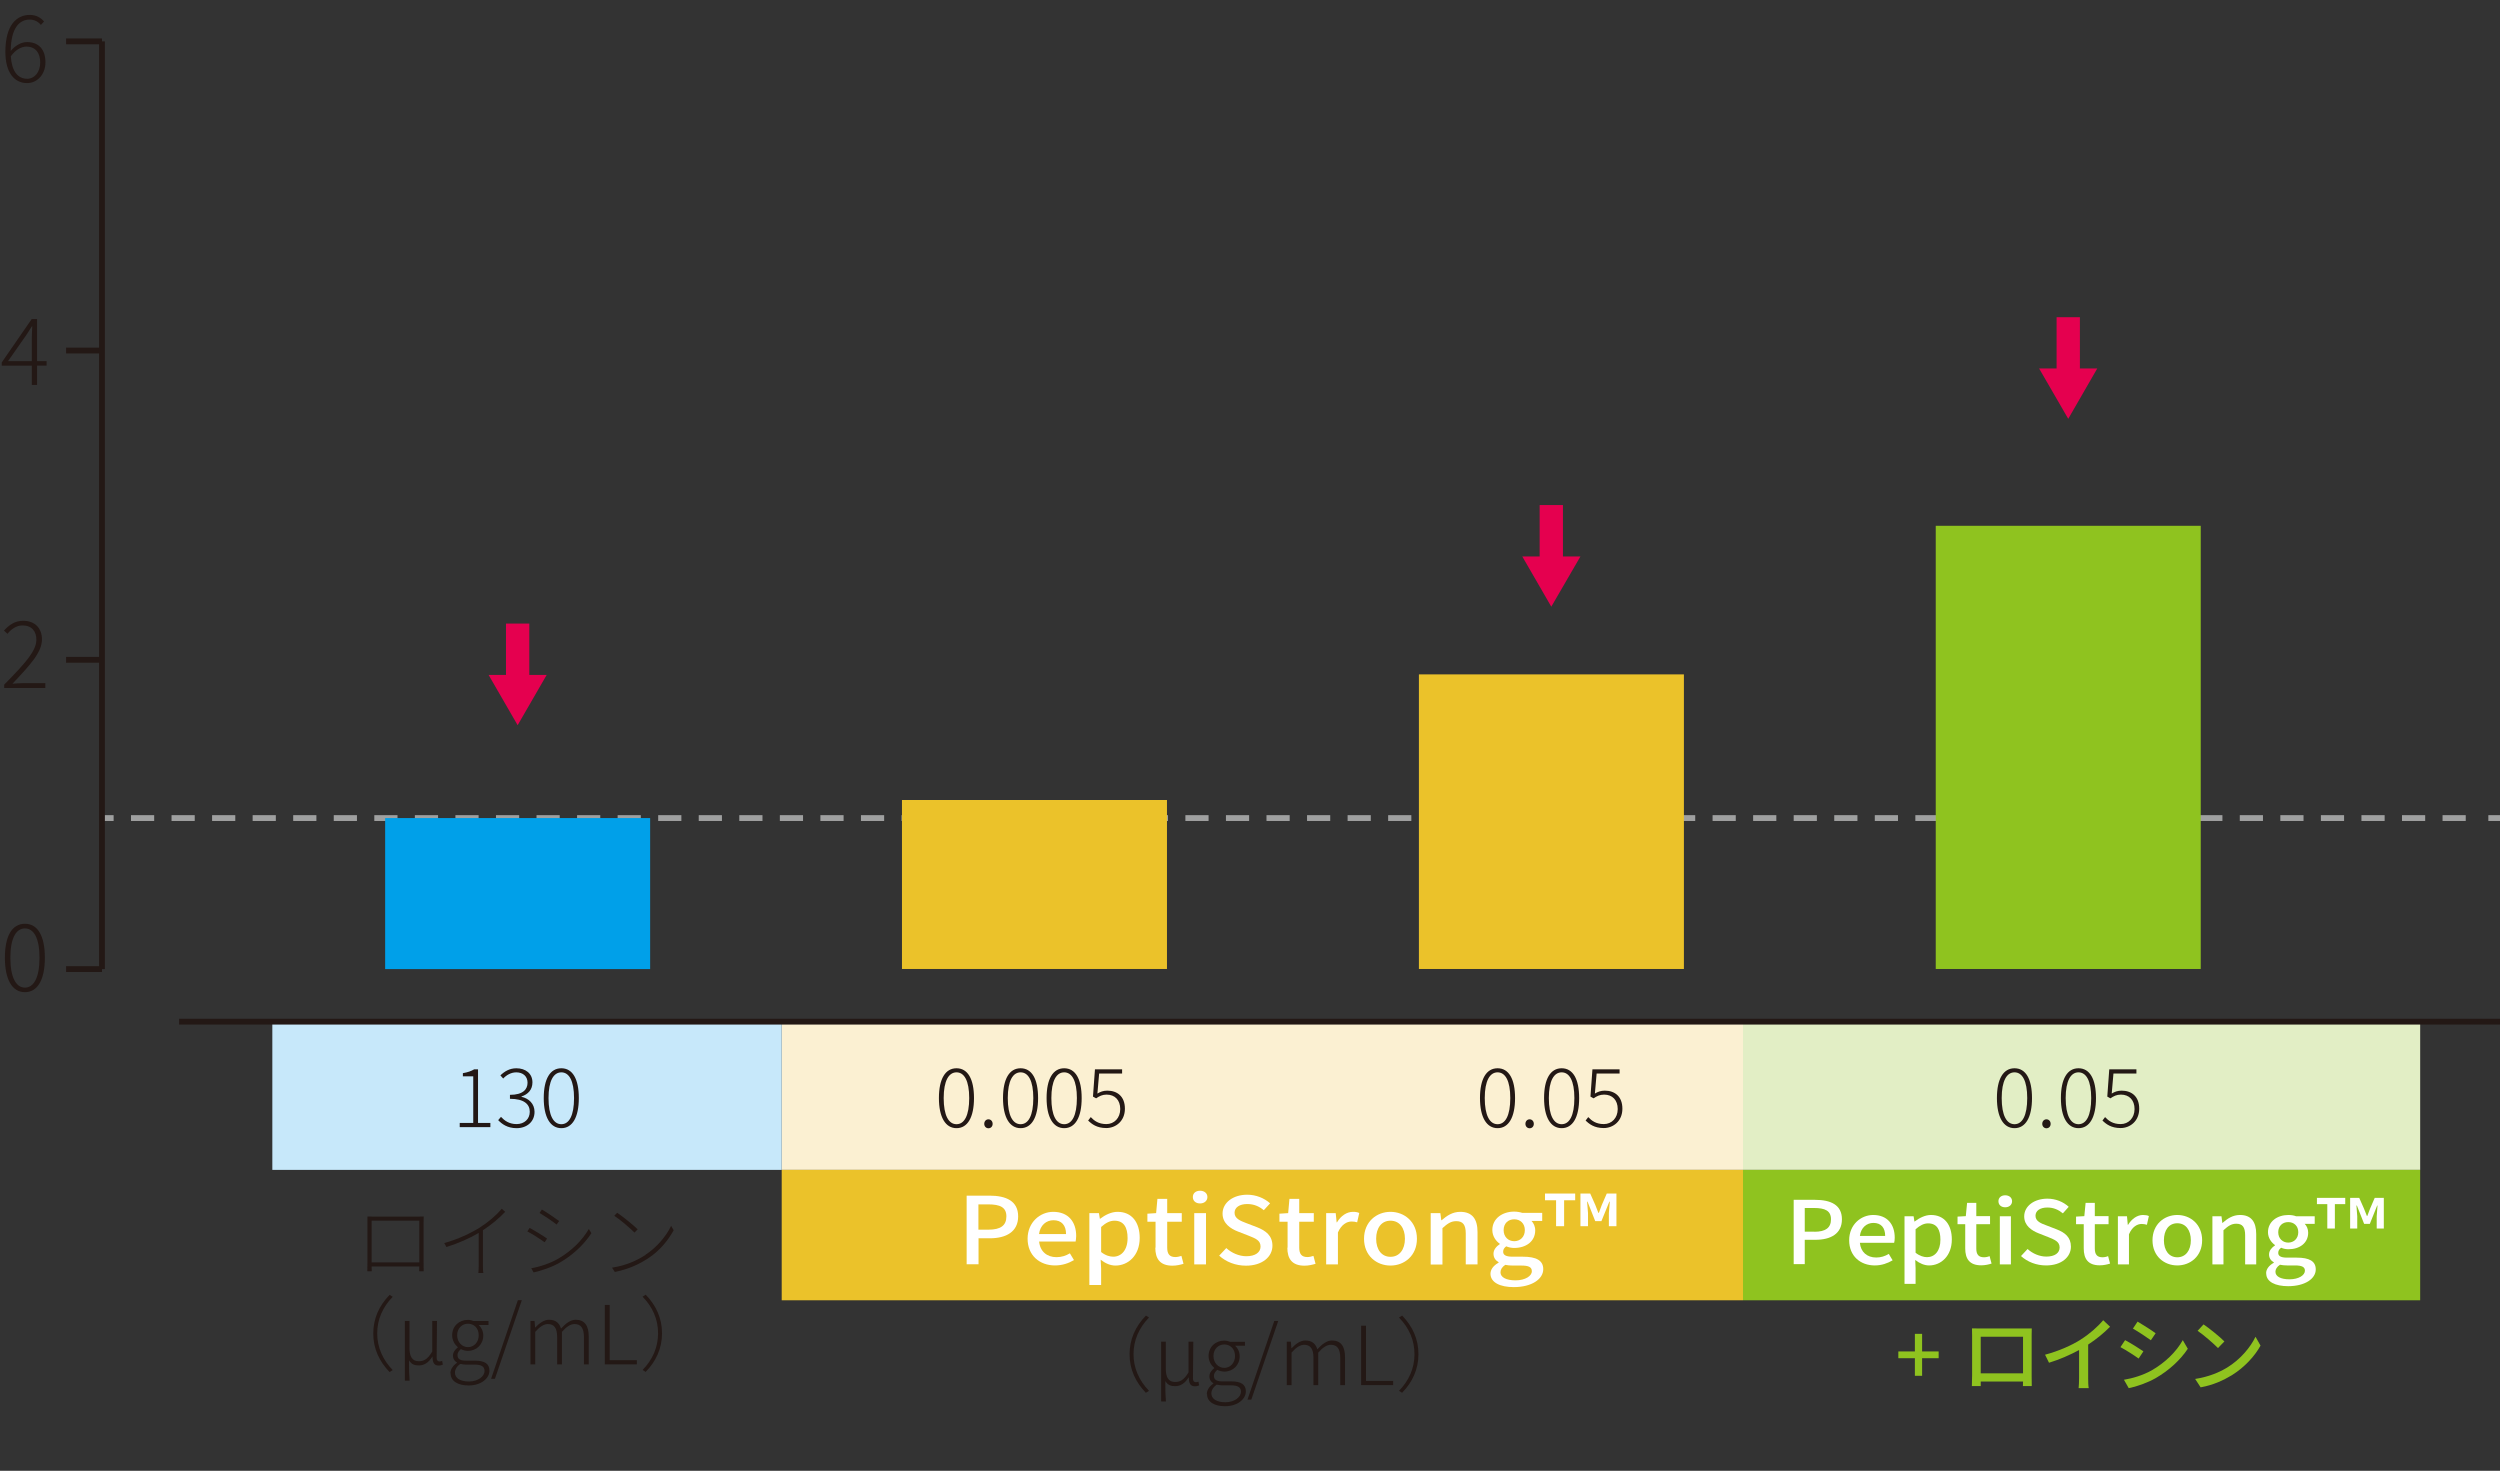 <?xml version="1.0" encoding="UTF-8"?>
<svg id="_レイヤー_2" data-name="レイヤー 2" xmlns="http://www.w3.org/2000/svg" viewBox="0 0 214.53 126.21">
  <rect x="0" y="0" width="214.53" height="126.21" fill="#333333" stroke="none"/>
  <defs>
    <style>
      .cls-1 {
        stroke-dasharray: 1.99 1.49;
      }

      .cls-1, .cls-2, .cls-3 {
        stroke-width: .5px;
      }

      .cls-1, .cls-2, .cls-3, .cls-4 {
        fill: none;
        stroke-miterlimit: 10;
      }

      .cls-1, .cls-3 {
        stroke: #9fa0a0;
      }

      .cls-5 {
        fill: #fff;
      }

      .cls-6 {
        fill: #c7e8fa;
      }

      .cls-2 {
        stroke: #231815;
      }

      .cls-7 {
        fill: #fbf0d2;
      }

      .cls-8 {
        fill: #e5004f;
      }

      .cls-9 {
        fill: #ebc22a;
      }

      .cls-10 {
        fill: #8fc31f;
      }

      .cls-11 {
        fill: #231815;
      }

      .cls-12 {
        fill: #00a0e9;
      }

      .cls-13 {
        fill: #e2eec5;
      }

      .cls-4 {
        stroke: #e5004f;
        stroke-width: 2px;
      }
    </style>
  </defs>
  <g id="_レイヤー_1-2" data-name="レイヤー 1">
    <g>
      <rect class="cls-13" x="149.57" y="87.67" width="58.11" height="12.72"/>
      <rect class="cls-7" x="67.08" y="87.67" width="82.49" height="12.72"/>
      <rect class="cls-6" x="23.37" y="87.67" width="43.71" height="12.72" transform="translate(90.45 188.06) rotate(180)"/>
      <g>
        <line class="cls-3" x1="8.75" y1="70.2" x2="9.75" y2="70.2"/>
        <line class="cls-1" x1="11.24" y1="70.2" x2="212.78" y2="70.2"/>
        <line class="cls-3" x1="213.53" y1="70.2" x2="214.53" y2="70.2"/>
      </g>
      <g>
        <line class="cls-2" x1="8.75" y1="3.55" x2="8.75" y2="83.16"/>
        <g>
          <line class="cls-2" x1="5.67" y1="3.55" x2="8.75" y2="3.55"/>
          <line class="cls-2" x1="5.67" y1="30.08" x2="8.75" y2="30.08"/>
          <line class="cls-2" x1="5.67" y1="56.62" x2="8.75" y2="56.62"/>
          <line class="cls-2" x1="5.67" y1="83.16" x2="8.75" y2="83.16"/>
        </g>
      </g>
      <g>
        <path class="cls-11" d="M.46,4.47C.46,2.11,1.45,1.28,2.56,1.28c.54,0,.93.23,1.22.56l-.27.3c-.24-.3-.59-.46-.96-.46-.86,0-1.61.68-1.63,2.69.38-.46.9-.76,1.4-.76.98,0,1.58.61,1.58,1.74,0,1.05-.72,1.78-1.57,1.78-1.13,0-1.87-.94-1.87-2.68ZM.93,4.83c.07,1.18.53,1.93,1.41,1.93.63,0,1.11-.59,1.11-1.39s-.37-1.37-1.19-1.37c-.38,0-.89.22-1.33.83Z"/>
        <path class="cls-11" d="M2.73,31.38H.15v-.28l2.57-3.72h.46v3.61h.82v.38h-.82v1.66h-.45v-1.66ZM2.73,30.99v-1.98c0-.26.02-.73.04-1h-.04c-.14.24-.3.46-.46.72l-1.58,2.26h2.05Z"/>
        <path class="cls-11" d="M.36,58.75c1.82-1.85,2.76-2.89,2.76-3.86,0-.69-.37-1.22-1.19-1.22-.5,0-.96.3-1.29.72l-.3-.28c.44-.48.94-.84,1.64-.84,1.02,0,1.62.64,1.62,1.6,0,1.11-1.01,2.19-2.53,3.8.31-.02.65-.05.96-.05h1.86v.42H.36v-.29Z"/>
        <path class="cls-11" d="M.42,82.19c0-1.89.62-2.92,1.72-2.92s1.71,1.04,1.71,2.92-.62,2.95-1.71,2.95-1.72-1.07-1.72-2.95ZM3.39,82.19c0-1.71-.5-2.52-1.25-2.52s-1.25.81-1.25,2.52.5,2.56,1.25,2.56,1.25-.85,1.25-2.56Z"/>
      </g>
      <g>
        <rect class="cls-12" x="33.05" y="70.2" width="22.74" height="12.96"/>
        <rect class="cls-9" x="77.4" y="68.65" width="22.74" height="14.5"/>
        <rect class="cls-9" x="121.76" y="57.87" width="22.74" height="25.28"/>
        <rect class="cls-10" x="166.11" y="45.12" width="22.74" height="38.03"/>
      </g>
      <line class="cls-2" x1="15.37" y1="87.67" x2="214.53" y2="87.67"/>
      <g>
        <path class="cls-11" d="M98.33,112.89l.27.17c-.86.88-1.33,1.95-1.33,3.14s.47,2.26,1.33,3.15l-.27.17c-.89-.92-1.4-2.02-1.4-3.31s.51-2.4,1.4-3.31Z"/>
        <path class="cls-11" d="M99.63,115.13h.41v2.34c0,.71.23,1.12.79,1.12.38,0,.74-.11,1.16-.83v-2.63h.41c0,1.07-.03,2.16-.03,3.19,0,.2.11.29.25.29.07,0,.13-.01.22-.05l.06.32c-.09.04-.2.08-.36.08-.38,0-.52-.23-.53-.77h-.01c-.31.52-.71.76-1.15.76-.36,0-.64-.08-.85-.44,0,.82,0,1.13.05,1.75h-.41v-5.13Z"/>
        <path class="cls-11" d="M103.56,119.62c0-.33.22-.66.56-.89v-.03c-.19-.11-.34-.31-.34-.6,0-.32.25-.57.41-.69v-.03c-.24-.2-.48-.57-.48-1.02,0-.78.6-1.32,1.34-1.32.2,0,.38.05.5.1h1.28v.34h-.84c.22.2.39.52.39.9,0,.77-.58,1.32-1.32,1.32-.2,0-.43-.06-.6-.15-.15.13-.29.28-.29.52,0,.27.16.47.7.47h.79c.85,0,1.25.27,1.25.86,0,.65-.7,1.27-1.79,1.27-.93,0-1.54-.39-1.54-1.02ZM106.49,119.43c0-.4-.29-.55-.85-.55h-.76c-.08,0-.28-.02-.47-.06-.32.22-.46.5-.46.75,0,.46.44.76,1.2.76.81,0,1.34-.46,1.34-.9ZM105.98,116.36c0-.62-.42-.99-.92-.99s-.93.38-.93.99.43,1.02.93,1.02.92-.41.92-1.02Z"/>
        <path class="cls-11" d="M109.35,113.35h.34l-2.31,6.75h-.33l2.3-6.75Z"/>
        <path class="cls-11" d="M110.43,115.13h.34l.05.57h.01c.34-.37.76-.67,1.18-.67.59,0,.9.3,1.03.76.42-.46.83-.76,1.26-.76.75,0,1.12.48,1.12,1.44v2.39h-.41v-2.33c0-.78-.26-1.13-.81-1.13-.34,0-.68.22-1.08.67v2.79h-.41v-2.33c0-.78-.25-1.13-.8-1.13-.33,0-.69.22-1.08.67v2.79h-.41v-3.73Z"/>
        <path class="cls-11" d="M116.8,113.76h.42v4.74h2.33v.36h-2.75v-5.11Z"/>
        <path class="cls-11" d="M120.32,119.52l-.27-.17c.86-.88,1.33-1.95,1.33-3.15s-.47-2.26-1.33-3.14l.27-.17c.89.92,1.4,2.02,1.4,3.31s-.51,2.4-1.4,3.31Z"/>
      </g>
      <g>
        <line class="cls-4" x1="44.42" y1="53.51" x2="44.42" y2="58.64"/>
        <polygon class="cls-8" points="41.93 57.92 44.42 62.23 46.91 57.92 41.93 57.92"/>
      </g>
      <g>
        <line class="cls-4" x1="133.12" y1="43.34" x2="133.12" y2="48.48"/>
        <polygon class="cls-8" points="130.63 47.75 133.12 52.06 135.62 47.75 130.63 47.75"/>
      </g>
      <g>
        <line class="cls-4" x1="177.48" y1="27.22" x2="177.48" y2="32.35"/>
        <polygon class="cls-8" points="174.98 31.62 177.48 35.94 179.97 31.62 174.98 31.62"/>
      </g>
      <g>
        <path class="cls-11" d="M32.09,104.4h3.7c.14,0,.38,0,.57-.01-.01.15-.01.32-.01.46v3.47c0,.2,0,.67.01.77h-.39c0-.07,0-.24.01-.41h-4.09c0,.16,0,.34.01.41h-.38c0-.12.01-.57.01-.77v-3.47c0-.13,0-.31,0-.46.27.01.41.01.56.01ZM31.89,108.33h4.09v-3.58h-4.09v3.58Z"/>
        <path class="cls-11" d="M41.17,105.34c.74-.48,1.39-1.02,1.89-1.62l.29.27c-.54.57-1.16,1.09-1.91,1.58v3.03c0,.23.01.53.04.64h-.43c.01-.11.03-.41.03-.64v-2.8c-.74.44-1.74.89-2.77,1.21l-.19-.34c1.19-.33,2.28-.85,3.05-1.33Z"/>
        <path class="cls-11" d="M46.95,106.28l-.21.32c-.32-.23-1.09-.73-1.49-.93l.2-.3c.38.2,1.23.72,1.5.92ZM47.92,108c1.14-.67,2.04-1.56,2.61-2.54l.22.36c-.59.92-1.54,1.84-2.65,2.49-.7.42-1.64.73-2.31.88l-.2-.36c.76-.13,1.65-.43,2.33-.83ZM47.98,104.78l-.22.3c-.3-.25-1.08-.77-1.46-.99l.2-.3c.38.22,1.21.78,1.48.99Z"/>
        <path class="cls-11" d="M55.38,107.68c1.01-.65,1.83-1.67,2.21-2.49l.22.38c-.45.82-1.19,1.77-2.21,2.42-.69.45-1.57.9-2.84,1.16l-.24-.37c1.3-.2,2.21-.67,2.87-1.09ZM54.72,105.49l-.27.28c-.35-.35-1.21-1.1-1.74-1.44l.25-.26c.5.33,1.39,1.06,1.76,1.42Z"/>
        <path class="cls-11" d="M33.43,111.11l.27.17c-.86.88-1.33,1.95-1.33,3.14s.47,2.26,1.33,3.15l-.27.17c-.89-.92-1.4-2.02-1.4-3.31s.51-2.4,1.4-3.31Z"/>
        <path class="cls-11" d="M34.73,113.35h.41v2.34c0,.71.23,1.12.79,1.12.38,0,.74-.11,1.16-.83v-2.63h.41c0,1.07-.03,2.16-.03,3.19,0,.2.11.29.25.29.07,0,.13-.01.22-.05l.06.32c-.09.04-.2.08-.36.08-.38,0-.52-.23-.53-.77h-.01c-.31.52-.71.76-1.15.76-.36,0-.64-.08-.85-.44,0,.82,0,1.13.05,1.75h-.41v-5.13Z"/>
        <path class="cls-11" d="M38.65,117.84c0-.33.22-.66.56-.89v-.03c-.19-.11-.34-.31-.34-.6,0-.32.25-.57.41-.69v-.03c-.24-.2-.48-.57-.48-1.02,0-.78.6-1.32,1.34-1.32.2,0,.38.05.5.1h1.28v.34h-.84c.22.2.39.52.39.9,0,.77-.58,1.32-1.32,1.32-.2,0-.43-.06-.6-.15-.15.13-.29.28-.29.52,0,.27.16.47.7.47h.79c.85,0,1.25.27,1.25.86,0,.65-.7,1.27-1.79,1.27-.93,0-1.54-.39-1.54-1.02ZM41.58,117.65c0-.4-.29-.55-.85-.55h-.76c-.08,0-.28-.02-.47-.06-.32.22-.46.5-.46.75,0,.46.44.76,1.2.76.81,0,1.34-.46,1.34-.9ZM41.08,114.58c0-.62-.42-.99-.92-.99s-.93.38-.93.99.43,1.02.93,1.02.92-.41.92-1.02Z"/>
        <path class="cls-11" d="M44.44,111.57h.34l-2.31,6.75h-.33l2.3-6.75Z"/>
        <path class="cls-11" d="M45.53,113.35h.34l.05.57h.01c.34-.37.76-.67,1.18-.67.59,0,.9.3,1.03.76.42-.46.83-.76,1.26-.76.75,0,1.12.48,1.12,1.44v2.39h-.41v-2.33c0-.78-.26-1.13-.81-1.13-.34,0-.68.22-1.08.67v2.79h-.41v-2.33c0-.78-.25-1.13-.8-1.13-.33,0-.69.22-1.08.67v2.79h-.41v-3.73Z"/>
        <path class="cls-11" d="M51.9,111.98h.42v4.74h2.33v.36h-2.75v-5.11Z"/>
        <path class="cls-11" d="M55.41,117.73l-.27-.17c.86-.88,1.33-1.95,1.33-3.15s-.47-2.26-1.33-3.14l.27-.17c.89.92,1.4,2.02,1.4,3.31s-.51,2.4-1.4,3.31Z"/>
      </g>
      <g>
        <path class="cls-11" d="M80.57,94.23c0-1.65.55-2.56,1.51-2.56s1.5.91,1.5,2.56-.55,2.58-1.5,2.58-1.51-.94-1.51-2.58ZM83.17,94.23c0-1.5-.43-2.21-1.09-2.21s-1.1.71-1.1,2.21.43,2.24,1.1,2.24,1.09-.74,1.09-2.24Z"/>
        <path class="cls-11" d="M84.46,96.44c0-.24.17-.39.36-.39s.36.15.36.39-.17.38-.36.38-.36-.15-.36-.38Z"/>
        <path class="cls-11" d="M86.07,94.23c0-1.65.55-2.56,1.51-2.56s1.5.91,1.5,2.56-.55,2.58-1.5,2.58-1.51-.94-1.51-2.58ZM88.67,94.23c0-1.5-.43-2.21-1.09-2.21s-1.1.71-1.1,2.21.43,2.24,1.1,2.24,1.09-.74,1.09-2.24Z"/>
        <path class="cls-11" d="M89.81,94.23c0-1.65.55-2.56,1.51-2.56s1.5.91,1.5,2.56-.55,2.58-1.5,2.58-1.51-.94-1.51-2.58ZM92.41,94.23c0-1.5-.43-2.21-1.09-2.21s-1.1.71-1.1,2.21.43,2.24,1.1,2.24,1.09-.74,1.09-2.24Z"/>
        <path class="cls-11" d="M93.38,96.15l.22-.29c.29.31.67.6,1.34.6s1.19-.52,1.19-1.29-.46-1.24-1.17-1.24c-.37,0-.62.13-.9.32l-.27-.15.17-2.34h2.33v.36h-1.97l-.15,1.72c.25-.15.5-.25.85-.25.84,0,1.51.48,1.51,1.55s-.79,1.66-1.6,1.66-1.25-.34-1.58-.67Z"/>
      </g>
      <g>
        <path class="cls-11" d="M39.45,96.36h1.16v-4h-.89v-.27c.41-.07.73-.18.97-.33h.33v4.6h1.06v.36h-2.63v-.36Z"/>
        <path class="cls-11" d="M42.76,96.11l.23-.27c.29.31.69.62,1.34.62s1.13-.42,1.13-1.06-.48-1.11-1.7-1.11v-.34c1.12,0,1.51-.47,1.51-1.04,0-.54-.38-.89-.97-.89-.44,0-.84.23-1.12.53l-.24-.27c.35-.34.79-.61,1.37-.61.78,0,1.38.44,1.38,1.21,0,.64-.39,1.03-.94,1.21v.03c.62.13,1.12.59,1.12,1.29,0,.86-.67,1.4-1.54,1.4-.79,0-1.27-.36-1.59-.7Z"/>
        <path class="cls-11" d="M46.66,94.23c0-1.65.55-2.56,1.51-2.56s1.5.91,1.5,2.56-.55,2.58-1.5,2.58-1.51-.94-1.51-2.58ZM49.26,94.23c0-1.5-.43-2.21-1.09-2.21s-1.1.71-1.1,2.21.43,2.24,1.1,2.24,1.09-.74,1.09-2.24Z"/>
      </g>
      <g>
        <path class="cls-11" d="M127,94.23c0-1.65.55-2.56,1.51-2.56s1.5.91,1.5,2.56-.55,2.58-1.5,2.58-1.51-.94-1.51-2.58ZM129.6,94.23c0-1.5-.43-2.21-1.09-2.21s-1.1.71-1.1,2.21.43,2.24,1.1,2.24,1.09-.74,1.09-2.24Z"/>
        <path class="cls-11" d="M130.9,96.44c0-.24.17-.39.36-.39s.36.15.36.39-.17.38-.36.38-.36-.15-.36-.38Z"/>
        <path class="cls-11" d="M132.5,94.23c0-1.65.55-2.56,1.51-2.56s1.5.91,1.5,2.56-.55,2.58-1.5,2.58-1.51-.94-1.51-2.58ZM135.1,94.23c0-1.5-.43-2.21-1.09-2.21s-1.1.71-1.1,2.21.43,2.24,1.1,2.24,1.09-.74,1.09-2.24Z"/>
        <path class="cls-11" d="M136.07,96.15l.22-.29c.29.31.67.6,1.34.6s1.19-.52,1.19-1.29-.46-1.24-1.17-1.24c-.37,0-.62.13-.9.32l-.27-.15.17-2.34h2.33v.36h-1.97l-.15,1.72c.25-.15.5-.25.85-.25.84,0,1.51.48,1.51,1.55s-.79,1.66-1.6,1.66-1.25-.34-1.58-.67Z"/>
      </g>
      <g>
        <path class="cls-11" d="M171.36,94.23c0-1.65.55-2.56,1.51-2.56s1.5.91,1.5,2.56-.55,2.58-1.5,2.58-1.51-.94-1.51-2.58ZM173.96,94.23c0-1.5-.43-2.21-1.09-2.21s-1.1.71-1.1,2.21.43,2.24,1.1,2.24,1.09-.74,1.09-2.24Z"/>
        <path class="cls-11" d="M175.25,96.44c0-.24.17-.39.36-.39s.36.15.36.39-.17.38-.36.38-.36-.15-.36-.38Z"/>
        <path class="cls-11" d="M176.85,94.23c0-1.65.55-2.56,1.51-2.56s1.5.91,1.5,2.56-.55,2.58-1.5,2.58-1.51-.94-1.51-2.58ZM179.45,94.23c0-1.5-.43-2.21-1.09-2.21s-1.1.71-1.1,2.21.43,2.24,1.1,2.24,1.09-.74,1.09-2.24Z"/>
        <path class="cls-11" d="M180.42,96.15l.22-.29c.29.31.67.6,1.34.6s1.19-.52,1.19-1.29-.46-1.24-1.17-1.24c-.37,0-.62.13-.9.32l-.27-.15.17-2.34h2.33v.36h-1.97l-.15,1.72c.25-.15.5-.25.85-.25.84,0,1.51.48,1.51,1.55s-.79,1.66-1.6,1.66-1.25-.34-1.58-.67Z"/>
      </g>
      <g>
        <rect class="cls-9" x="67.08" y="100.39" width="82.49" height="11.19"/>
        <g>
          <path class="cls-5" d="M82.94,102.6h1.96c1.44,0,2.47.46,2.47,1.78s-1.03,1.88-2.43,1.88h-.97v2.23h-1.02v-5.89ZM84.83,105.52c1.04,0,1.53-.36,1.53-1.14s-.54-1.03-1.56-1.03h-.84v2.17h.88Z"/>
          <path class="cls-5" d="M88.18,106.3c0-1.42,1.08-2.31,2.2-2.31,1.28,0,1.97.84,1.97,2.08,0,.18-.03.36-.05.47h-3.13c.08.84.66,1.34,1.49,1.34.43,0,.8-.12,1.15-.33l.35.58c-.45.27-1,.46-1.63.46-1.31,0-2.35-.85-2.35-2.3ZM91.48,105.9c0-.75-.38-1.19-1.08-1.19-.61,0-1.14.42-1.24,1.19h2.32Z"/>
          <path class="cls-5" d="M93.48,104.1h.82l.08.48h.03c.42-.32.95-.59,1.49-.59,1.22,0,1.9.89,1.9,2.24,0,1.51-.99,2.37-2.08,2.37-.43,0-.86-.18-1.27-.5l.04.75v1.42h-1.01v-6.18ZM96.76,106.24c0-.92-.33-1.49-1.13-1.49-.38,0-.74.18-1.14.54v2.15c.38.3.75.4,1.04.4.7,0,1.23-.57,1.23-1.6Z"/>
          <path class="cls-5" d="M99.16,107.06v-2.22h-.7v-.69l.75-.05.11-1.22h.84v1.22h1.25v.74h-1.25v2.23c0,.53.2.8.7.8.17,0,.38-.05.52-.1l.18.68c-.27.08-.6.16-.95.16-1.09,0-1.47-.62-1.47-1.54Z"/>
          <path class="cls-5" d="M102.36,102.72c0-.33.25-.54.62-.54s.63.22.63.54-.26.55-.63.55-.62-.22-.62-.55ZM102.48,104.1h1.01v4.4h-1.01v-4.4Z"/>
          <path class="cls-5" d="M104.63,107.74l.6-.64c.46.42,1.1.7,1.72.7.78,0,1.22-.34,1.22-.83,0-.54-.44-.7-1.04-.94l-.9-.35c-.62-.24-1.32-.69-1.32-1.54,0-.93.89-1.62,2.12-1.62.75,0,1.46.29,1.96.74l-.54.59c-.4-.33-.85-.53-1.42-.53-.66,0-1.09.29-1.09.75,0,.51.52.7,1.04.9l.89.34c.76.3,1.32.73,1.32,1.59,0,.94-.86,1.71-2.27,1.71-.89,0-1.71-.32-2.3-.86Z"/>
          <path class="cls-5" d="M110.49,107.06v-2.22h-.7v-.69l.75-.05.11-1.22h.84v1.22h1.25v.74h-1.25v2.23c0,.53.2.8.7.8.17,0,.38-.05.52-.1l.18.68c-.27.08-.6.16-.95.16-1.09,0-1.47-.62-1.47-1.54Z"/>
          <path class="cls-5" d="M113.8,104.1h.82l.08.79h.03c.34-.57.85-.9,1.37-.9.24,0,.39.03.54.1l-.18.8c-.17-.05-.29-.07-.48-.07-.4,0-.87.25-1.17.94v2.74h-1.01v-4.4Z"/>
          <path class="cls-5" d="M117.05,106.3c0-1.46,1.08-2.31,2.27-2.31s2.27.85,2.27,2.31-1.08,2.3-2.27,2.3-2.27-.84-2.27-2.3ZM120.56,106.3c0-.93-.47-1.55-1.24-1.55s-1.23.62-1.23,1.55.47,1.55,1.23,1.55,1.24-.62,1.24-1.55Z"/>
          <path class="cls-5" d="M122.78,104.1h.82l.08.61h.03c.45-.39.94-.72,1.6-.72,1.03,0,1.48.62,1.48,1.74v2.77h-1.01v-2.65c0-.76-.25-1.06-.82-1.06-.45,0-.75.21-1.18.6v3.12h-1.01v-4.4Z"/>
          <path class="cls-5" d="M127.9,109.31c0-.37.25-.71.7-.96v-.04c-.25-.14-.44-.37-.44-.73s.27-.64.54-.82v-.03c-.33-.23-.64-.65-.64-1.18,0-.99.87-1.58,1.87-1.58.27,0,.52.05.7.11h1.71v.69h-.92c.18.18.32.47.32.81,0,.96-.8,1.51-1.81,1.51-.22,0-.47-.05-.68-.14-.16.13-.26.25-.26.46,0,.26.19.43.81.43h.89c1.14,0,1.74.32,1.74,1.07,0,.85-.98,1.54-2.53,1.54-1.16,0-2-.39-2-1.16ZM131.45,109.08c0-.37-.32-.48-.9-.48h-.73c-.23,0-.45-.02-.65-.06-.29.19-.41.42-.41.64,0,.43.49.69,1.29.69.84,0,1.4-.38,1.4-.78ZM130.85,105.56c0-.58-.4-.93-.91-.93s-.91.34-.91.93.41.95.91.95.91-.36.91-.95Z"/>
          <path class="cls-5" d="M133.53,103h-.95v-.58h2.59v.58h-.95v2.22h-.69v-2.22ZM135.64,102.42h.82l.44.99.26.67h.04l.25-.67.43-.99h.83v2.8h-.65v-1.12l.08-.98h-.04l-.68,1.67h-.53l-.66-1.67h-.04l.08.98v1.12h-.65v-2.8Z"/>
        </g>
      </g>
      <g>
        <rect class="cls-10" x="149.57" y="100.39" width="58.11" height="11.19"/>
        <g>
          <path class="cls-10" d="M164.32,116.55h-1.42v-.58h1.42v-1.51h.62v1.51h1.42v.58h-1.42v1.51h-.62v-1.51Z"/>
          <path class="cls-10" d="M169.91,114h3.8c.16,0,.41,0,.64,0-.01.19-.01.41-.01.6v3.44c0,.25.01.85.01.9h-.76s0-.2.01-.39h-3.63c0,.19,0,.36,0,.39h-.76c0-.06.02-.62.02-.9v-3.44c0-.18,0-.43-.01-.61.28.01.5.01.68.01ZM169.97,117.85h3.63v-3.14h-3.63v3.14Z"/>
          <path class="cls-10" d="M178.53,114.96c.73-.45,1.47-1.1,1.95-1.67l.59.56c-.53.54-1.19,1.08-1.88,1.53v2.91c0,.29.01.67.05.83h-.87c.02-.15.04-.54.04-.83v-2.44c-.74.4-1.66.81-2.58,1.09l-.34-.69c1.23-.33,2.28-.81,3.05-1.29Z"/>
          <path class="cls-10" d="M183.93,115.96l-.41.62c-.37-.27-1.11-.74-1.56-.98l.4-.6c.44.23,1.24.73,1.57.96ZM184.63,117.6c1.17-.67,2.12-1.6,2.68-2.6l.43.74c-.63.95-1.6,1.85-2.74,2.51-.71.41-1.69.75-2.33.87l-.41-.72c.78-.13,1.63-.39,2.37-.8ZM184.98,114.41l-.41.6c-.36-.26-1.11-.76-1.54-1l.4-.6c.43.25,1.23.76,1.55,1Z"/>
          <path class="cls-10" d="M191.12,117.35c1.13-.69,2-1.74,2.43-2.64l.43.76c-.5.91-1.37,1.86-2.46,2.54-.71.43-1.6.85-2.68,1.04l-.47-.72c1.17-.18,2.08-.57,2.75-.98ZM190.88,115.11l-.55.57c-.36-.37-1.23-1.13-1.75-1.48l.51-.55c.49.33,1.4,1.06,1.79,1.46Z"/>
        </g>
        <g>
          <path class="cls-5" d="M153.92,102.96h1.83c1.35,0,2.31.43,2.31,1.67s-.96,1.76-2.28,1.76h-.91v2.09h-.95v-5.53ZM155.69,105.7c.97,0,1.43-.34,1.43-1.07s-.5-.97-1.46-.97h-.79v2.03h.82Z"/>
          <path class="cls-5" d="M158.68,106.43c0-1.34,1.01-2.17,2.06-2.17,1.2,0,1.85.79,1.85,1.95,0,.17-.02.34-.05.44h-2.94c.07.79.62,1.26,1.4,1.26.4,0,.75-.11,1.08-.31l.33.55c-.42.25-.94.44-1.53.44-1.23,0-2.2-.8-2.2-2.16ZM161.77,106.06c0-.71-.35-1.12-1.01-1.12-.57,0-1.07.4-1.16,1.12h2.17Z"/>
          <path class="cls-5" d="M163.44,104.37h.77l.07.45h.02c.4-.3.89-.56,1.4-.56,1.14,0,1.79.83,1.79,2.1,0,1.42-.93,2.23-1.95,2.23-.4,0-.81-.17-1.19-.47l.03.71v1.34h-.95v-5.8ZM166.51,106.38c0-.86-.3-1.4-1.06-1.4-.35,0-.69.17-1.07.5v2.02c.35.28.7.38.98.38.66,0,1.15-.53,1.15-1.5Z"/>
          <path class="cls-5" d="M168.64,107.14v-2.09h-.66v-.65l.71-.04.11-1.14h.79v1.14h1.18v.69h-1.18v2.09c0,.5.19.75.66.75.16,0,.35-.04.48-.1l.17.64c-.25.08-.56.15-.89.15-1.02,0-1.37-.58-1.37-1.45Z"/>
          <path class="cls-5" d="M171.49,103.08c0-.31.24-.51.58-.51s.59.2.59.51-.25.52-.59.52-.58-.2-.58-.52ZM171.61,104.37h.95v4.13h-.95v-4.13Z"/>
          <path class="cls-5" d="M173.43,107.78l.56-.6c.44.4,1.03.65,1.61.65.73,0,1.14-.31,1.14-.78,0-.5-.41-.66-.97-.89l-.84-.33c-.58-.23-1.23-.65-1.23-1.45,0-.87.84-1.52,1.99-1.52.71,0,1.37.27,1.83.7l-.5.56c-.38-.31-.8-.5-1.33-.5-.62,0-1.02.27-1.02.71,0,.48.49.66.98.84l.83.32c.72.28,1.23.68,1.23,1.49,0,.89-.81,1.61-2.13,1.61-.83,0-1.6-.3-2.16-.81Z"/>
          <path class="cls-5" d="M178.81,107.14v-2.09h-.66v-.65l.71-.04.11-1.14h.79v1.14h1.18v.69h-1.18v2.09c0,.5.19.75.66.75.16,0,.35-.04.48-.1l.17.64c-.25.08-.56.15-.89.15-1.02,0-1.37-.58-1.37-1.45Z"/>
          <path class="cls-5" d="M181.75,104.37h.77l.07.74h.02c.32-.53.8-.85,1.28-.85.22,0,.37.03.51.09l-.17.75c-.16-.04-.27-.07-.45-.07-.37,0-.81.23-1.09.89v2.58h-.95v-4.13Z"/>
          <path class="cls-5" d="M184.71,106.43c0-1.37,1.01-2.17,2.13-2.17s2.13.8,2.13,2.17-1.01,2.16-2.13,2.16-2.13-.79-2.13-2.16ZM188,106.43c0-.87-.44-1.46-1.16-1.46s-1.15.58-1.15,1.46.44,1.46,1.15,1.46,1.16-.58,1.16-1.46Z"/>
          <path class="cls-5" d="M189.86,104.37h.77l.07.57h.02c.42-.37.88-.68,1.5-.68.96,0,1.39.59,1.39,1.64v2.6h-.95v-2.49c0-.71-.23-1-.76-1-.42,0-.71.2-1.1.56v2.93h-.95v-4.13Z"/>
          <path class="cls-5" d="M194.46,109.26c0-.34.24-.67.66-.9v-.04c-.23-.13-.41-.34-.41-.68s.26-.6.51-.77v-.03c-.31-.22-.6-.61-.6-1.1,0-.93.81-1.48,1.75-1.48.25,0,.49.04.66.11h1.6v.65h-.86c.17.17.3.44.3.76,0,.9-.75,1.42-1.69,1.42-.21,0-.44-.04-.63-.13-.15.12-.25.23-.25.44,0,.25.18.41.76.41h.83c1.07,0,1.63.3,1.63,1.01,0,.8-.92,1.44-2.37,1.44-1.09,0-1.88-.37-1.88-1.09ZM197.79,109.04c0-.34-.3-.45-.85-.45h-.68c-.21,0-.42-.02-.61-.06-.27.18-.39.39-.39.6,0,.41.46.65,1.21.65.79,0,1.32-.35,1.32-.74ZM197.22,105.74c0-.55-.38-.87-.86-.87s-.86.32-.86.87.39.89.86.89.86-.34.86-.89Z"/>
          <path class="cls-5" d="M199.71,103.33h-.89v-.54h2.43v.54h-.89v2.09h-.65v-2.09ZM201.68,102.79h.77l.41.93.25.63h.03l.24-.63.4-.93h.78v2.63h-.61v-1.05l.07-.92h-.03l-.63,1.57h-.49l-.62-1.57h-.04l.07.92v1.05h-.61v-2.63Z"/>
        </g>
      </g>
    </g>
  </g>
</svg>